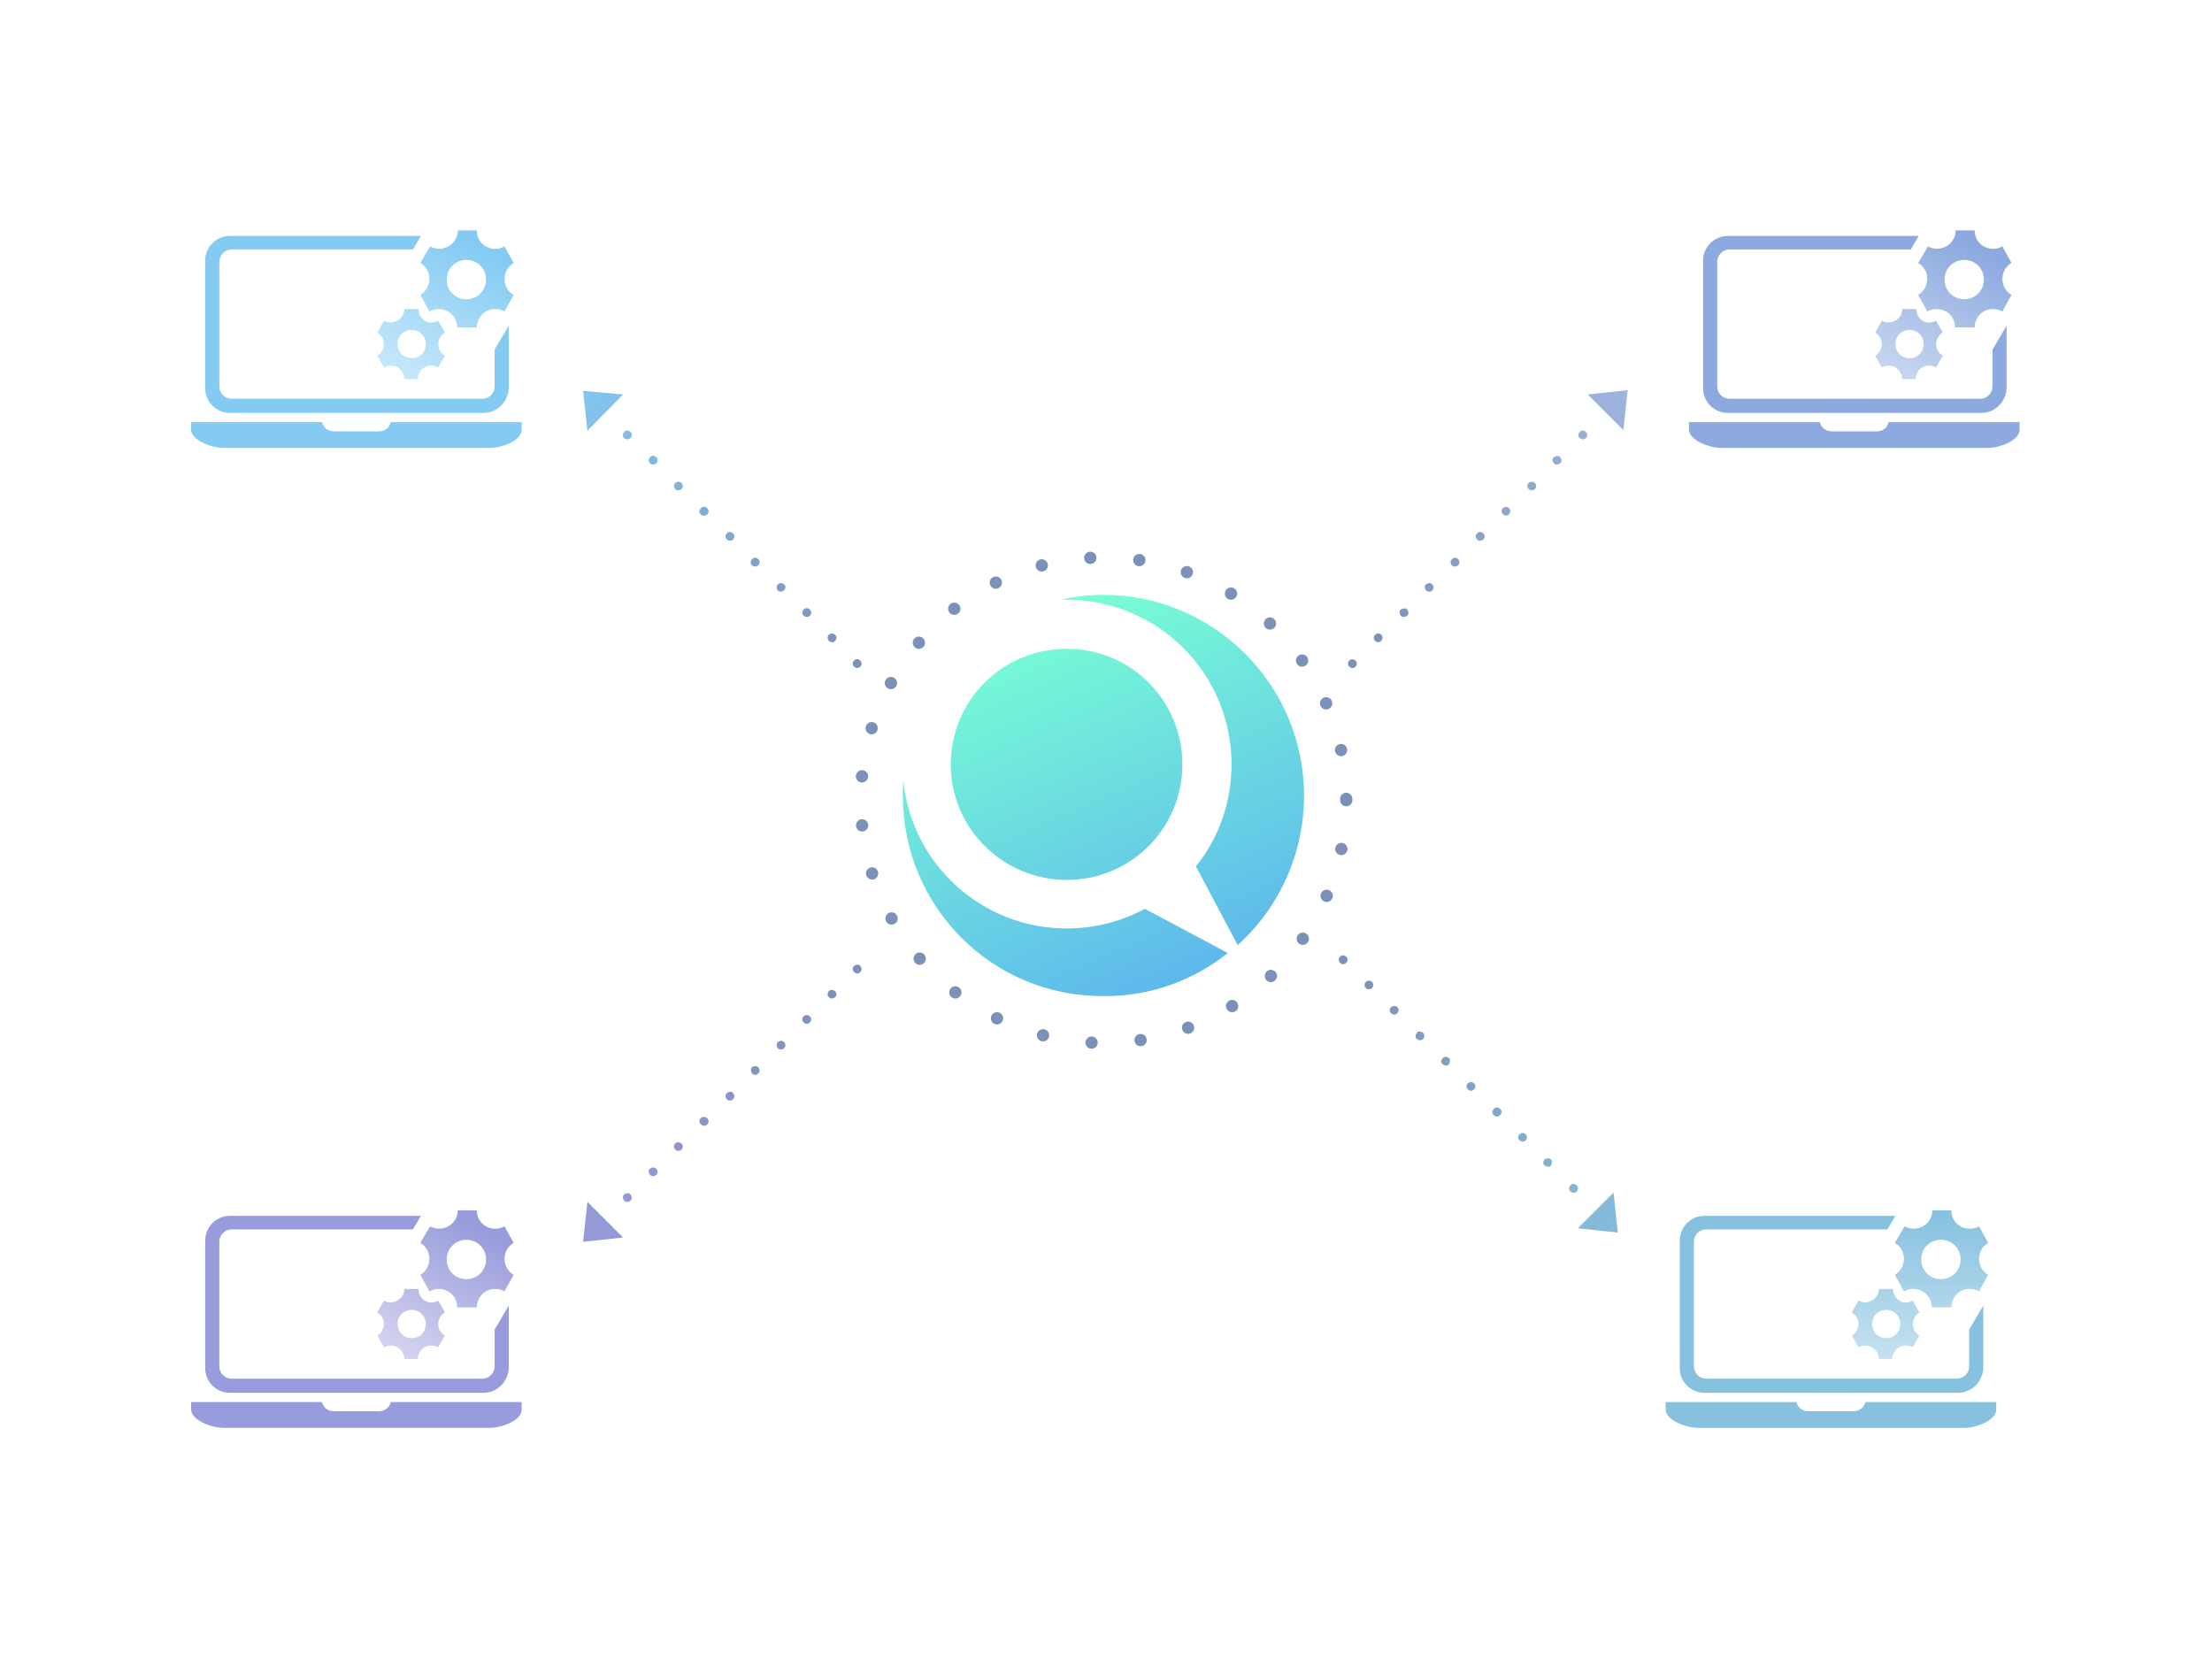 <?xml version="1.0" encoding="utf-8"?>
<!-- Generator: Adobe Illustrator 21.1.0, SVG Export Plug-In . SVG Version: 6.00 Build 0)  -->
<svg version="1.1" id="Layer_1" xmlns="http://www.w3.org/2000/svg" xmlns:xlink="http://www.w3.org/1999/xlink" x="0px" y="0px"
	 viewBox="0 0 360 270" style="enable-background:new 0 0 360 270;" xml:space="preserve">
<style type="text/css">
	.st0{fill:url(#Union_114_1_);}
	.st1{fill:none;}
	.st2{fill:none;stroke:#7B91B7;stroke-width:2;stroke-linecap:round;stroke-dasharray:0,8;}
	.st3{fill:url(#Union_135_1_);}
	.st4{fill:#8CAADF;}
	.st5{fill:url(#Union_134_1_);}
	.st6{fill:url(#Union_136_1_);}
	.st7{fill:#84CBF3;}
	.st8{fill:url(#Union_134-2_1_);}
	.st9{fill:url(#Union_137_1_);}
	.st10{fill:url(#Union_138_1_);}
	.st11{fill:#999CDC;}
	.st12{fill:url(#Union_139_1_);}
	.st13{fill:#86C1DF;}
	.st14{fill:url(#Union_139-2_1_);}
</style>
<g id="quendoo-api" transform="translate(-210 -1594.498)">
	<g id="Group_2115" transform="translate(318.333 1646.905)">
		
			<linearGradient id="Union_114_1_" gradientUnits="userSpaceOnUse" x1="-1035.005" y1="322.003" x2="-1034.604" y2="321.087" gradientTransform="matrix(65.311 0 0 -65.311 67656.523 21080.113)">
			<stop  offset="0" style="stop-color:#78FDD5"/>
			<stop  offset="1" style="stop-color:#5DB5ED"/>
		</linearGradient>
		<path id="Union_114" class="st0" d="M38.6,77.1c0-0.8,0-1.6,0.1-2.4c1.4,13.7,12.9,24,26.6,24c4.4,0,8.8-1.1,12.7-3.2l13.5,7.2
			c-5.8,4.6-12.9,7.1-20.3,7C53.2,109.8,38.6,95.2,38.6,77.1L38.6,77.1z M86.3,88.6c3.8-4.7,5.8-10.6,5.8-16.6
			c0-14.8-12-26.8-26.8-26.8c-0.4,0-0.7,0-1.1,0c2.3-0.5,4.7-0.8,7-0.8c18,0,32.7,14.6,32.7,32.7c0,9.2-3.9,18.1-10.8,24.3
			L86.3,88.6z M46.4,72c0-10.4,8.4-18.8,18.8-18.8l0,0c10.5-0.1,18.9,8.4,18.9,18.8s-8.4,18.8-18.8,18.8l0,0
			C54.9,90.8,46.4,82.4,46.4,72L46.4,72z"/>
		<g id="Ellipse_1502" transform="translate(-0.333 -0.278)">
			<circle class="st1" cx="71.6" cy="78.1" r="40.5"/>
			<circle class="st2" cx="71.6" cy="78.1" r="39.5"/>
		</g>
	</g>
	<g id="Group_2116" transform="translate(210 1594.498)">
		
			<linearGradient id="Union_135_1_" gradientUnits="userSpaceOnUse" x1="-705.218" y1="370.219" x2="-704.152" y2="371.251" gradientTransform="matrix(45.369 0 0 -45.149 32216.336 16820.922)">
			<stop  offset="0" style="stop-color:#7B91B7"/>
			<stop  offset="1" style="stop-color:#A1B9E3"/>
		</linearGradient>
		<path id="Union_135" class="st3" d="M219.6,108.5c-0.3-0.3-0.3-0.7,0-1c0.1-0.1,0.3-0.2,0.5-0.2s0.4,0.1,0.5,0.2
			c0.3,0.3,0.3,0.7,0,1C220.4,108.8,219.9,108.8,219.6,108.5L219.6,108.5z M223.8,104.3c-0.3-0.3-0.3-0.7,0-1
			c0.1-0.1,0.3-0.2,0.5-0.2l0,0c0.4,0,0.7,0.3,0.7,0.7s-0.3,0.7-0.7,0.7C224.3,104.6,224,104.5,223.8,104.3L223.8,104.3z M228,100.2
			c-0.3-0.3-0.3-0.8,0-1s0.8-0.3,1,0c0.3,0.3,0.3,0.8,0,1c-0.1,0.1-0.3,0.2-0.5,0.2S228.1,100.4,228,100.2z M232.1,96.1
			c-0.3-0.3-0.3-0.8,0-1c0.1-0.1,0.3-0.2,0.5-0.2l0,0c0.4,0,0.7,0.3,0.7,0.7s-0.3,0.7-0.7,0.7C232.4,96.3,232.3,96.2,232.1,96.1
			L232.1,96.1z M236.3,92c-0.3-0.3-0.3-0.7,0-1s0.7-0.3,1,0s0.3,0.7,0,1c-0.1,0.1-0.3,0.2-0.5,0.2S236.4,92.1,236.3,92z M236.8,90.7
			L236.8,90.7z M240.4,87.8c-0.3-0.3-0.3-0.7,0-1s0.7-0.3,1,0s0.3,0.7,0,1c-0.1,0.1-0.3,0.2-0.5,0.2C240.8,88,240.6,88,240.4,87.8z
			 M244.6,83.7c-0.3-0.3-0.3-0.7,0-1l0,0c0.1-0.1,0.3-0.2,0.5-0.2c0.4,0,0.7,0.3,0.7,0.7c0,0.4-0.3,0.7-0.7,0.7
			C244.9,83.9,244.8,83.8,244.6,83.7L244.6,83.7z M248.8,79.6c-0.3-0.3-0.3-0.7,0-1c0.1-0.1,0.3-0.2,0.5-0.2l0,0
			c0.4,0,0.7,0.3,0.7,0.7c0,0.4-0.3,0.7-0.7,0.7C249.1,79.8,248.9,79.7,248.8,79.6z M252.9,75.4c-0.3-0.3-0.3-0.8,0-1s0.8-0.3,1,0
			c0.3,0.3,0.3,0.8,0,1l0,0c-0.1,0.1-0.3,0.2-0.5,0.2S253,75.6,252.9,75.4L252.9,75.4z M253.4,74.2L253.4,74.2z M257.1,71.3
			c-0.3-0.3-0.3-0.7,0-1c0.3-0.3,0.7-0.3,1,0s0.3,0.7,0,1l0,0c-0.1,0.1-0.3,0.2-0.5,0.2S257.3,71.4,257.1,71.3L257.1,71.3z
			 M258.4,64.2l6.5-0.7l-0.7,6.5L258.4,64.2z"/>
		<g id="Group_2112" transform="translate(243.775 0)">
			<path id="Subtraction_306" class="st4" d="M78.7,67.2H37.4c-2.2,0-4-1.8-4-4V42.4c0-2.2,1.8-4,4-4h31.1l-1.3,2.2H37.7
				c-1.1,0-2,0.9-2,2l0,0v20.3c0,1.1,0.9,2,2,2h40.8c1.1,0,2-0.9,2-2v-6l2.3-3.9v10.2C82.7,65.4,80.9,67.2,78.7,67.2L78.7,67.2z"/>
			<path id="Subtraction_304" class="st4" d="M79.7,72.9H36.4c-2.1,0-5.3-1.3-5.3-3v-1.2h21.3c0.2,0.9,1,1.5,1.9,1.5h7.4
				c0.9,0,1.7-0.6,1.9-1.5h21.3v1.2C85,71.6,81.8,72.9,79.7,72.9z"/>
			
				<linearGradient id="Union_134_1_" gradientUnits="userSpaceOnUse" x1="-1418.271" y1="361.616" x2="-1418.771" y2="360.527" gradientTransform="matrix(22.022 0 0 -24.1 31310.387 8754.908)">
				<stop  offset="0" style="stop-color:#8CAADF"/>
				<stop  offset="1" style="stop-color:#8CAADF;stop-opacity:0.4"/>
			</linearGradient>
			<path id="Union_134" class="st5" d="M65.8,61.7c0-1.2-1-2.2-2.2-2.2c-0.4,0-0.8,0.1-1.1,0.3l-1.1-1.9c1-0.6,1.4-1.9,0.8-3
				c-0.2-0.3-0.5-0.6-0.8-0.8l1.1-1.9c1,0.6,2.4,0.2,3-0.8c0.2-0.3,0.3-0.7,0.3-1.1h2.3c0,1.2,0.9,2.2,2.1,2.2
				c0.4,0,0.8-0.1,1.1-0.3l1.1,1.9c-1,0.6-1.4,1.9-0.8,3c0.2,0.3,0.5,0.6,0.8,0.8l-1.1,1.9c-1-0.6-2.4-0.3-3,0.8
				c-0.2,0.3-0.3,0.7-0.3,1.1H65.8z M64.7,56c0,1.3,1,2.3,2.3,2.3s2.3-1,2.3-2.3s-1-2.3-2.3-2.3l0,0C65.7,53.7,64.7,54.7,64.7,56z
				 M74.4,53.3c0-1.7-1.3-3-3-3c-0.5,0-1,0.1-1.5,0.4L68.4,48c1.4-0.8,1.9-2.7,1.1-4.1c-0.3-0.5-0.6-0.8-1.1-1.1l1.6-2.7
				c1.4,0.8,3.3,0.3,4.1-1.1c0.3-0.5,0.4-1,0.4-1.5h3.1c0,1.7,1.3,3,3,3l0,0c0.5,0,1-0.1,1.5-0.4l1.5,2.7c-1.4,0.8-1.9,2.6-1.1,4.1
				c0.3,0.5,0.6,0.8,1.1,1.1l-1.5,2.7c-1.4-0.8-3.3-0.4-4.1,1.1c-0.3,0.5-0.4,1-0.4,1.5H74.4z M72.7,45.5c0,1.8,1.4,3.2,3.2,3.2
				s3.2-1.4,3.2-3.2c0-1.8-1.4-3.2-3.2-3.2S72.7,43.7,72.7,45.5L72.7,45.5z"/>
		</g>
		
			<linearGradient id="Union_136_1_" gradientUnits="userSpaceOnUse" x1="-738.412" y1="392.706" x2="-737.346" y2="391.674" gradientTransform="matrix(-45.371 0 0 45.15 -33363.562 -17624.879)">
			<stop  offset="0" style="stop-color:#7B91B7"/>
			<stop  offset="1" style="stop-color:#84CBF3"/>
		</linearGradient>
		<path id="Union_136" class="st6" d="M140,108.5c0.3-0.3,0.3-0.7,0-1s-0.7-0.3-1,0s-0.3,0.7,0,1c0.1,0.1,0.3,0.2,0.5,0.2
			C139.8,108.7,139.9,108.6,140,108.5z M135.9,104.3c0.3-0.3,0.3-0.7,0-1c-0.1-0.1-0.3-0.2-0.5-0.2l0,0c-0.4,0-0.7,0.3-0.7,0.7
			s0.3,0.7,0.7,0.7C135.5,104.6,135.8,104.5,135.9,104.3L135.9,104.3z M131.8,100.2c0.3-0.3,0.3-0.7,0-1s-0.7-0.3-1,0s-0.3,0.7,0,1
			c0.1,0.1,0.3,0.2,0.5,0.2S131.6,100.4,131.8,100.2z M127.6,96.1c0.3-0.3,0.3-0.8,0-1c-0.1-0.1-0.3-0.2-0.5-0.2l0,0
			c-0.4,0-0.7,0.3-0.7,0.7s0.3,0.7,0.7,0.7l0,0C127.2,96.3,127.4,96.2,127.6,96.1z M123.4,92c0.3-0.3,0.3-0.8,0-1
			c-0.3-0.3-0.8-0.3-1,0c-0.3,0.3-0.3,0.8,0,1l0,0c0.1,0.1,0.3,0.2,0.5,0.2S123.3,92.1,123.4,92L123.4,92z M122.9,90.7L122.9,90.7z
			 M119.3,87.8c0.3-0.3,0.3-0.7,0-1s-0.7-0.3-1,0s-0.3,0.7,0,1c0.1,0.1,0.3,0.2,0.5,0.2C118.9,88,119.1,88,119.3,87.8z M115.1,83.7
			c0.3-0.3,0.3-0.7,0-1l0,0c-0.3-0.3-0.8-0.3-1,0c-0.1,0.1-0.1,0.1-0.2,0.2c-0.2,0.4,0,0.8,0.4,1C114.6,84,114.9,83.9,115.1,83.7
			L115.1,83.7z M110.9,79.6c0.3-0.3,0.3-0.7,0-1c-0.1-0.1-0.3-0.2-0.5-0.2l0,0c-0.4,0-0.7,0.3-0.7,0.7c0,0.4,0.3,0.7,0.7,0.7
			C110.6,79.8,110.8,79.7,110.9,79.6L110.9,79.6z M106.8,75.4c0.3-0.3,0.3-0.8,0-1c-0.3-0.3-0.8-0.3-1,0c-0.3,0.3-0.3,0.8,0,1l0,0
			c0.1,0.1,0.3,0.2,0.5,0.2C106.5,75.6,106.6,75.6,106.8,75.4L106.8,75.4z M106.3,74.2L106.3,74.2z M102.6,71.3c0.3-0.3,0.3-0.8,0-1
			c-0.3-0.3-0.8-0.3-1,0c-0.3,0.3-0.3,0.8,0,1c0.1,0.1,0.3,0.2,0.5,0.2S102.5,71.4,102.6,71.3L102.6,71.3z M101.4,64.2l-6.5-0.6
			l0.7,6.5L101.4,64.2z"/>
		<path id="Subtraction_306-2" class="st7" d="M78.7,67.2H37.4c-2.2,0-4-1.8-4-4V42.4c0-2.2,1.8-4,4-4h31.1l-1.3,2.2H37.7
			c-1.1,0-2,0.9-2,2l0,0v20.3c0,1.1,0.9,2,2,2h40.8c1.1,0,2-0.9,2-2v-6l2.3-3.9v10.2C82.7,65.4,80.9,67.2,78.7,67.2L78.7,67.2z"/>
		<path id="Subtraction_304-2" class="st7" d="M79.7,72.9H36.4c-2.1,0-5.3-1.3-5.3-3v-1.2h21.3c0.2,0.9,1,1.5,1.9,1.5h7.4
			c0.9,0,1.7-0.6,1.9-1.5h21.3v1.2C85,71.6,81.8,72.9,79.7,72.9z"/>
		
			<linearGradient id="Union_134-2_1_" gradientUnits="userSpaceOnUse" x1="-686.946" y1="361.616" x2="-687.446" y2="360.527" gradientTransform="matrix(22.022 0 0 -24.1 15205.149 8754.908)">
			<stop  offset="0" style="stop-color:#84CBF3"/>
			<stop  offset="1" style="stop-color:#84CBF3;stop-opacity:0.369"/>
		</linearGradient>
		<path id="Union_134-2" class="st8" d="M65.8,61.7c0-1.2-1-2.2-2.2-2.2c-0.4,0-0.8,0.1-1.1,0.3l-1.1-1.9c1-0.6,1.4-1.9,0.8-3
			c-0.2-0.3-0.5-0.6-0.8-0.8l1.1-1.9c1,0.6,2.4,0.2,3-0.8c0.2-0.3,0.3-0.7,0.3-1.1h2.3c0,1.2,0.9,2.2,2.1,2.2c0.4,0,0.8-0.1,1.1-0.3
			l1.1,1.9c-1,0.6-1.4,1.9-0.8,3c0.2,0.3,0.5,0.6,0.8,0.8l-1.1,1.9c-1-0.6-2.4-0.3-3,0.8c-0.2,0.3-0.3,0.7-0.3,1.1H65.8z M64.7,56
			c0,1.3,1,2.3,2.3,2.3s2.3-1,2.3-2.3s-1-2.3-2.3-2.3l0,0C65.7,53.7,64.7,54.7,64.7,56z M74.4,53.3c0-1.7-1.3-3-3-3
			c-0.5,0-1,0.1-1.5,0.4L68.4,48c1.4-0.8,1.9-2.7,1.1-4.1c-0.3-0.5-0.6-0.8-1.1-1.1l1.6-2.7c1.4,0.8,3.3,0.3,4.1-1.1
			c0.3-0.5,0.4-1,0.4-1.5h3.1c0,1.7,1.3,3,3,3l0,0c0.5,0,1-0.1,1.5-0.4l1.5,2.7c-1.4,0.8-1.9,2.6-1.1,4.1c0.3,0.5,0.6,0.8,1.1,1.1
			l-1.5,2.7c-1.4-0.8-3.3-0.4-4.1,1.1c-0.3,0.5-0.4,1-0.4,1.5H74.4z M72.7,45.5c0,1.8,1.4,3.2,3.2,3.2s3.2-1.4,3.2-3.2
			c0-1.8-1.4-3.2-3.2-3.2S72.7,43.7,72.7,45.5L72.7,45.5z"/>
		
			<linearGradient id="Union_137_1_" gradientUnits="userSpaceOnUse" x1="-738.414" y1="391.836" x2="-737.348" y2="392.868" gradientTransform="matrix(-45.366 0 0 45.15 -33359.953 -17531.469)">
			<stop  offset="0" style="stop-color:#7B91B7"/>
			<stop  offset="1" style="stop-color:#999CDC"/>
		</linearGradient>
		<path id="Union_137" class="st9" d="M140,157.2c0.3,0.3,0.3,0.7,0,1s-0.7,0.3-1,0s-0.3-0.7,0-1c0.1-0.1,0.3-0.2,0.5-0.2
			C139.8,157,139.9,157,140,157.2z M135.9,161.3c0.3,0.3,0.3,0.7,0,1c-0.1,0.1-0.3,0.2-0.5,0.2l0,0c-0.4,0-0.7-0.3-0.7-0.7
			s0.3-0.7,0.7-0.7C135.5,161.1,135.8,161.2,135.9,161.3L135.9,161.3z M131.8,165.4c0.3,0.3,0.3,0.7,0,1s-0.7,0.3-1,0s-0.3-0.7,0-1
			c0.1-0.1,0.3-0.2,0.5-0.2S131.6,165.3,131.8,165.4z M127.6,169.6c0.3,0.3,0.3,0.8,0,1c-0.1,0.1-0.3,0.2-0.5,0.2l0,0
			c-0.4,0-0.7-0.3-0.7-0.7s0.3-0.7,0.7-0.7C127.2,169.4,127.4,169.4,127.6,169.6L127.6,169.6z M123.4,173.7c0.3,0.3,0.3,0.8,0,1
			c-0.3,0.3-0.8,0.3-1,0s-0.3-0.8,0-1l0,0c0.1-0.1,0.3-0.2,0.5-0.2C123.1,173.5,123.3,173.6,123.4,173.7z M122.9,175L122.9,175z
			 M119.3,177.9c0.3,0.3,0.3,0.7,0,1s-0.7,0.3-1,0s-0.3-0.7,0-1c0.1-0.1,0.3-0.2,0.5-0.2C118.9,177.6,119.1,177.7,119.3,177.9z
			 M115.1,182c0.3,0.3,0.3,0.7,0,1l0,0c-0.3,0.3-0.8,0.3-1,0c-0.1-0.1-0.1-0.1-0.2-0.2c-0.2-0.4,0-0.8,0.4-1
			C114.6,181.7,114.9,181.8,115.1,182L115.1,182z M110.9,186.1c0.3,0.3,0.3,0.7,0,1c-0.1,0.1-0.3,0.2-0.5,0.2l0,0
			c-0.4,0-0.7-0.3-0.7-0.7s0.3-0.7,0.7-0.7C110.6,185.9,110.8,186,110.9,186.1z M106.8,190.2c0.3,0.3,0.3,0.8,0,1
			c-0.3,0.3-0.8,0.3-1,0c-0.3-0.3-0.3-0.8,0-1l0,0c0.1-0.1,0.3-0.2,0.5-0.2C106.5,190,106.6,190.1,106.8,190.2L106.8,190.2z
			 M106.3,191.5L106.3,191.5z M102.6,194.4c0.3,0.3,0.3,0.8,0,1c-0.3,0.3-0.8,0.3-1,0c-0.3-0.3-0.3-0.8,0-1c0.1-0.1,0.3-0.2,0.5-0.2
			S102.5,194.2,102.6,194.4L102.6,194.4z M101.4,201.4l-6.5,0.7l0.7-6.5L101.4,201.4z"/>
		
			<linearGradient id="Union_138_1_" gradientUnits="userSpaceOnUse" x1="-705.219" y1="371.089" x2="-704.153" y2="370.057" gradientTransform="matrix(45.371 0 0 -45.15 32215.836 16913.06)">
			<stop  offset="0" style="stop-color:#7B91B7"/>
			<stop  offset="1" style="stop-color:#86C1DF"/>
		</linearGradient>
		<path id="Union_138" class="st10" d="M218.1,155.7c-0.3,0.3-0.3,0.7,0,1s0.7,0.3,1,0s0.3-0.7,0-1c-0.1-0.1-0.3-0.2-0.5-0.2
			C218.5,155.4,218.3,155.5,218.1,155.7z M222.3,159.8c-0.3,0.3-0.3,0.7,0,1c0.1,0.1,0.3,0.2,0.5,0.2l0,0c0.4,0,0.7-0.3,0.7-0.7
			s-0.3-0.7-0.7-0.7C222.6,159.6,222.4,159.7,222.3,159.8L222.3,159.8z M226.4,163.9c-0.3,0.3-0.3,0.7,0,1s0.7,0.3,1,0s0.3-0.7,0-1
			c-0.1-0.1-0.3-0.2-0.5-0.2C226.8,163.7,226.6,163.8,226.4,163.9z M230.6,168.1c-0.3,0.3-0.3,0.8,0,1c0.1,0.1,0.3,0.2,0.5,0.2l0,0
			c0.4,0,0.7-0.3,0.7-0.7s-0.3-0.7-0.7-0.7l0,0C230.9,167.8,230.8,167.9,230.6,168.1z M234.8,172.2c-0.3,0.3-0.3,0.8,0,1
			c0.3,0.3,0.8,0.3,1,0s0.3-0.8,0-1l0,0c-0.1-0.1-0.3-0.2-0.5-0.2C235.1,172,234.9,172.1,234.8,172.2L234.8,172.2z M235.3,173.4
			L235.3,173.4z M238.9,176.3c-0.3,0.3-0.3,0.7,0,1s0.7,0.3,1,0s0.3-0.7,0-1c-0.1-0.1-0.3-0.2-0.5-0.2S239.1,176.2,238.9,176.3z
			 M243.1,180.5c-0.3,0.3-0.3,0.7,0,1l0,0c0.3,0.3,0.8,0.3,1,0c0.1-0.1,0.1-0.1,0.2-0.2c0.2-0.4,0-0.8-0.4-1
			C243.6,180.2,243.3,180.2,243.1,180.5L243.1,180.5z M247.3,184.6c-0.3,0.3-0.3,0.7,0,1c0.1,0.1,0.3,0.2,0.5,0.2l0,0
			c0.4,0,0.7-0.3,0.7-0.7s-0.3-0.7-0.7-0.7C247.6,184.4,247.4,184.5,247.3,184.6L247.3,184.6z M251.4,188.7c-0.3,0.3-0.3,0.8,0,1
			s0.8,0.3,1,0s0.3-0.8,0-1l0,0c-0.1-0.1-0.3-0.2-0.5-0.2C251.8,188.5,251.5,188.6,251.4,188.7L251.4,188.7z M251.9,190L251.9,190z
			 M255.6,192.9c-0.3,0.3-0.3,0.8,0,1c0.3,0.3,0.8,0.3,1,0c0.3-0.3,0.3-0.8,0-1c-0.1-0.1-0.3-0.2-0.5-0.2
			C255.9,192.6,255.8,192.7,255.6,192.9L255.6,192.9z M256.8,199.9l6.5,0.7l-0.7-6.5L256.8,199.9z"/>
		<g id="Group_2113" transform="translate(0 159.479)">
			<path id="Subtraction_308" class="st11" d="M78.7,67.2H37.4c-2.2,0-4-1.8-4-4V42.4c0-2.2,1.8-4,4-4h31.1l-1.3,2.2H37.7
				c-1.1,0-2,0.9-2,2l0,0v20.3c0,1.1,0.9,2,2,2h40.8c1.1,0,2-0.9,2-2v-6l2.3-3.9v10.2C82.7,65.4,80.9,67.2,78.7,67.2L78.7,67.2z"/>
			<path id="Subtraction_309" class="st11" d="M79.7,72.9H36.4c-2.1,0-5.3-1.3-5.3-3v-1.2h21.3c0.2,0.9,1,1.5,1.9,1.5h7.4
				c0.9,0,1.7-0.6,1.9-1.5h21.3v1.2C85,71.6,81.8,72.9,79.7,72.9z"/>
			
				<linearGradient id="Union_139_1_" gradientUnits="userSpaceOnUse" x1="-686.946" y1="202.137" x2="-687.446" y2="201.048" gradientTransform="matrix(22.022 0 0 -24.1 15205.149 4911.463)">
				<stop  offset="0" style="stop-color:#999CDC"/>
				<stop  offset="1" style="stop-color:#999CDC;stop-opacity:0.341"/>
			</linearGradient>
			<path id="Union_139" class="st12" d="M65.8,61.7c0-1.2-1-2.2-2.2-2.2c-0.4,0-0.8,0.1-1.1,0.3l-1.1-1.9c1-0.6,1.4-1.9,0.8-3
				c-0.2-0.3-0.5-0.6-0.8-0.8l1.1-1.9c1,0.6,2.4,0.2,3-0.8c0.2-0.3,0.3-0.7,0.3-1.1h2.3c0,1.2,0.9,2.2,2.1,2.2
				c0.4,0,0.8-0.1,1.1-0.3l1.1,1.9c-1,0.6-1.4,1.9-0.8,3c0.2,0.3,0.5,0.6,0.8,0.8l-1.1,1.9c-1-0.6-2.4-0.3-3,0.8
				c-0.2,0.3-0.3,0.7-0.3,1.1H65.8z M64.7,56c0,1.3,1,2.3,2.3,2.3s2.3-1,2.3-2.3s-1-2.3-2.3-2.3l0,0C65.7,53.7,64.7,54.7,64.7,56z
				 M74.4,53.3c0-1.7-1.3-3-3-3c-0.5,0-1,0.1-1.5,0.4L68.4,48c1.4-0.8,1.9-2.7,1.1-4.1c-0.3-0.5-0.6-0.8-1.1-1.1l1.6-2.7
				c1.4,0.8,3.3,0.3,4.1-1.1c0.3-0.5,0.4-1,0.4-1.5h3.1c0,1.7,1.3,3,3,3l0,0c0.5,0,1-0.1,1.5-0.4l1.5,2.7c-1.4,0.8-1.9,2.6-1.1,4.1
				c0.3,0.5,0.6,0.8,1.1,1.1l-1.5,2.7c-1.4-0.8-3.3-0.4-4.1,1.1c-0.3,0.5-0.4,1-0.4,1.5H74.4z M72.7,45.5c0,1.8,1.4,3.2,3.2,3.2
				s3.2-1.4,3.2-3.2c0-1.8-1.4-3.2-3.2-3.2S72.7,43.7,72.7,45.5L72.7,45.5z"/>
		</g>
		<g id="Group_2114" transform="translate(239.978 159.479)">
			<path id="Subtraction_308-2" class="st13" d="M78.7,67.2H37.4c-2.2,0-4-1.8-4-4V42.4c0-2.2,1.8-4,4-4h31.1l-1.3,2.2H37.7
				c-1.1,0-2,0.9-2,2l0,0v20.3c0,1.1,0.9,2,2,2h40.8c1.1,0,2-0.9,2-2v-6l2.3-3.9v10.2C82.7,65.4,80.9,67.2,78.7,67.2L78.7,67.2z"/>
			<path id="Subtraction_309-2" class="st13" d="M79.7,72.9H36.4c-2.1,0-5.3-1.3-5.3-3v-1.2h21.3c0.2,0.9,1,1.5,1.9,1.5h7.4
				c0.9,0,1.7-0.6,1.9-1.5h21.3v1.2C85,71.6,81.8,72.9,79.7,72.9z"/>
			
				<linearGradient id="Union_139-2_1_" gradientUnits="userSpaceOnUse" x1="-1407.092" y1="202.234" x2="-1407.092" y2="201.234" gradientTransform="matrix(22.022 0 0 -24.1 31059.535 4911.463)">
				<stop  offset="0" style="stop-color:#86C1DF"/>
				<stop  offset="1" style="stop-color:#86C1DF;stop-opacity:0.471"/>
			</linearGradient>
			<path id="Union_139-2" class="st14" d="M65.8,61.7c0-1.2-1-2.2-2.2-2.2c-0.4,0-0.8,0.1-1.1,0.3l-1.1-1.9c1-0.6,1.4-1.9,0.8-3
				c-0.2-0.3-0.5-0.6-0.8-0.8l1.1-1.9c1,0.6,2.4,0.2,3-0.8c0.2-0.3,0.3-0.7,0.3-1.1h2.3c0,1.2,0.9,2.2,2.1,2.2
				c0.4,0,0.8-0.1,1.1-0.3l1.1,1.9c-1,0.6-1.4,1.9-0.8,3c0.2,0.3,0.5,0.6,0.8,0.8l-1.1,1.9c-1-0.6-2.4-0.3-3,0.8
				c-0.2,0.3-0.3,0.7-0.3,1.1H65.8z M64.7,56c0,1.3,1,2.3,2.3,2.3s2.3-1,2.3-2.3s-1-2.3-2.3-2.3l0,0C65.7,53.7,64.7,54.7,64.7,56z
				 M74.4,53.3c0-1.7-1.3-3-3-3c-0.5,0-1,0.1-1.5,0.4L68.4,48c1.4-0.8,1.9-2.7,1.1-4.1c-0.3-0.5-0.6-0.8-1.1-1.1l1.6-2.7
				c1.4,0.8,3.3,0.3,4.1-1.1c0.3-0.5,0.4-1,0.4-1.5h3.1c0,1.7,1.3,3,3,3l0,0c0.5,0,1-0.1,1.5-0.4l1.5,2.7c-1.4,0.8-1.9,2.6-1.1,4.1
				c0.3,0.5,0.6,0.8,1.1,1.1l-1.5,2.7c-1.4-0.8-3.3-0.4-4.1,1.1c-0.3,0.5-0.4,1-0.4,1.5H74.4z M72.7,45.5c0,1.8,1.4,3.2,3.2,3.2
				s3.2-1.4,3.2-3.2c0-1.8-1.4-3.2-3.2-3.2S72.7,43.7,72.7,45.5L72.7,45.5z"/>
		</g>
	</g>
</g>
</svg>
